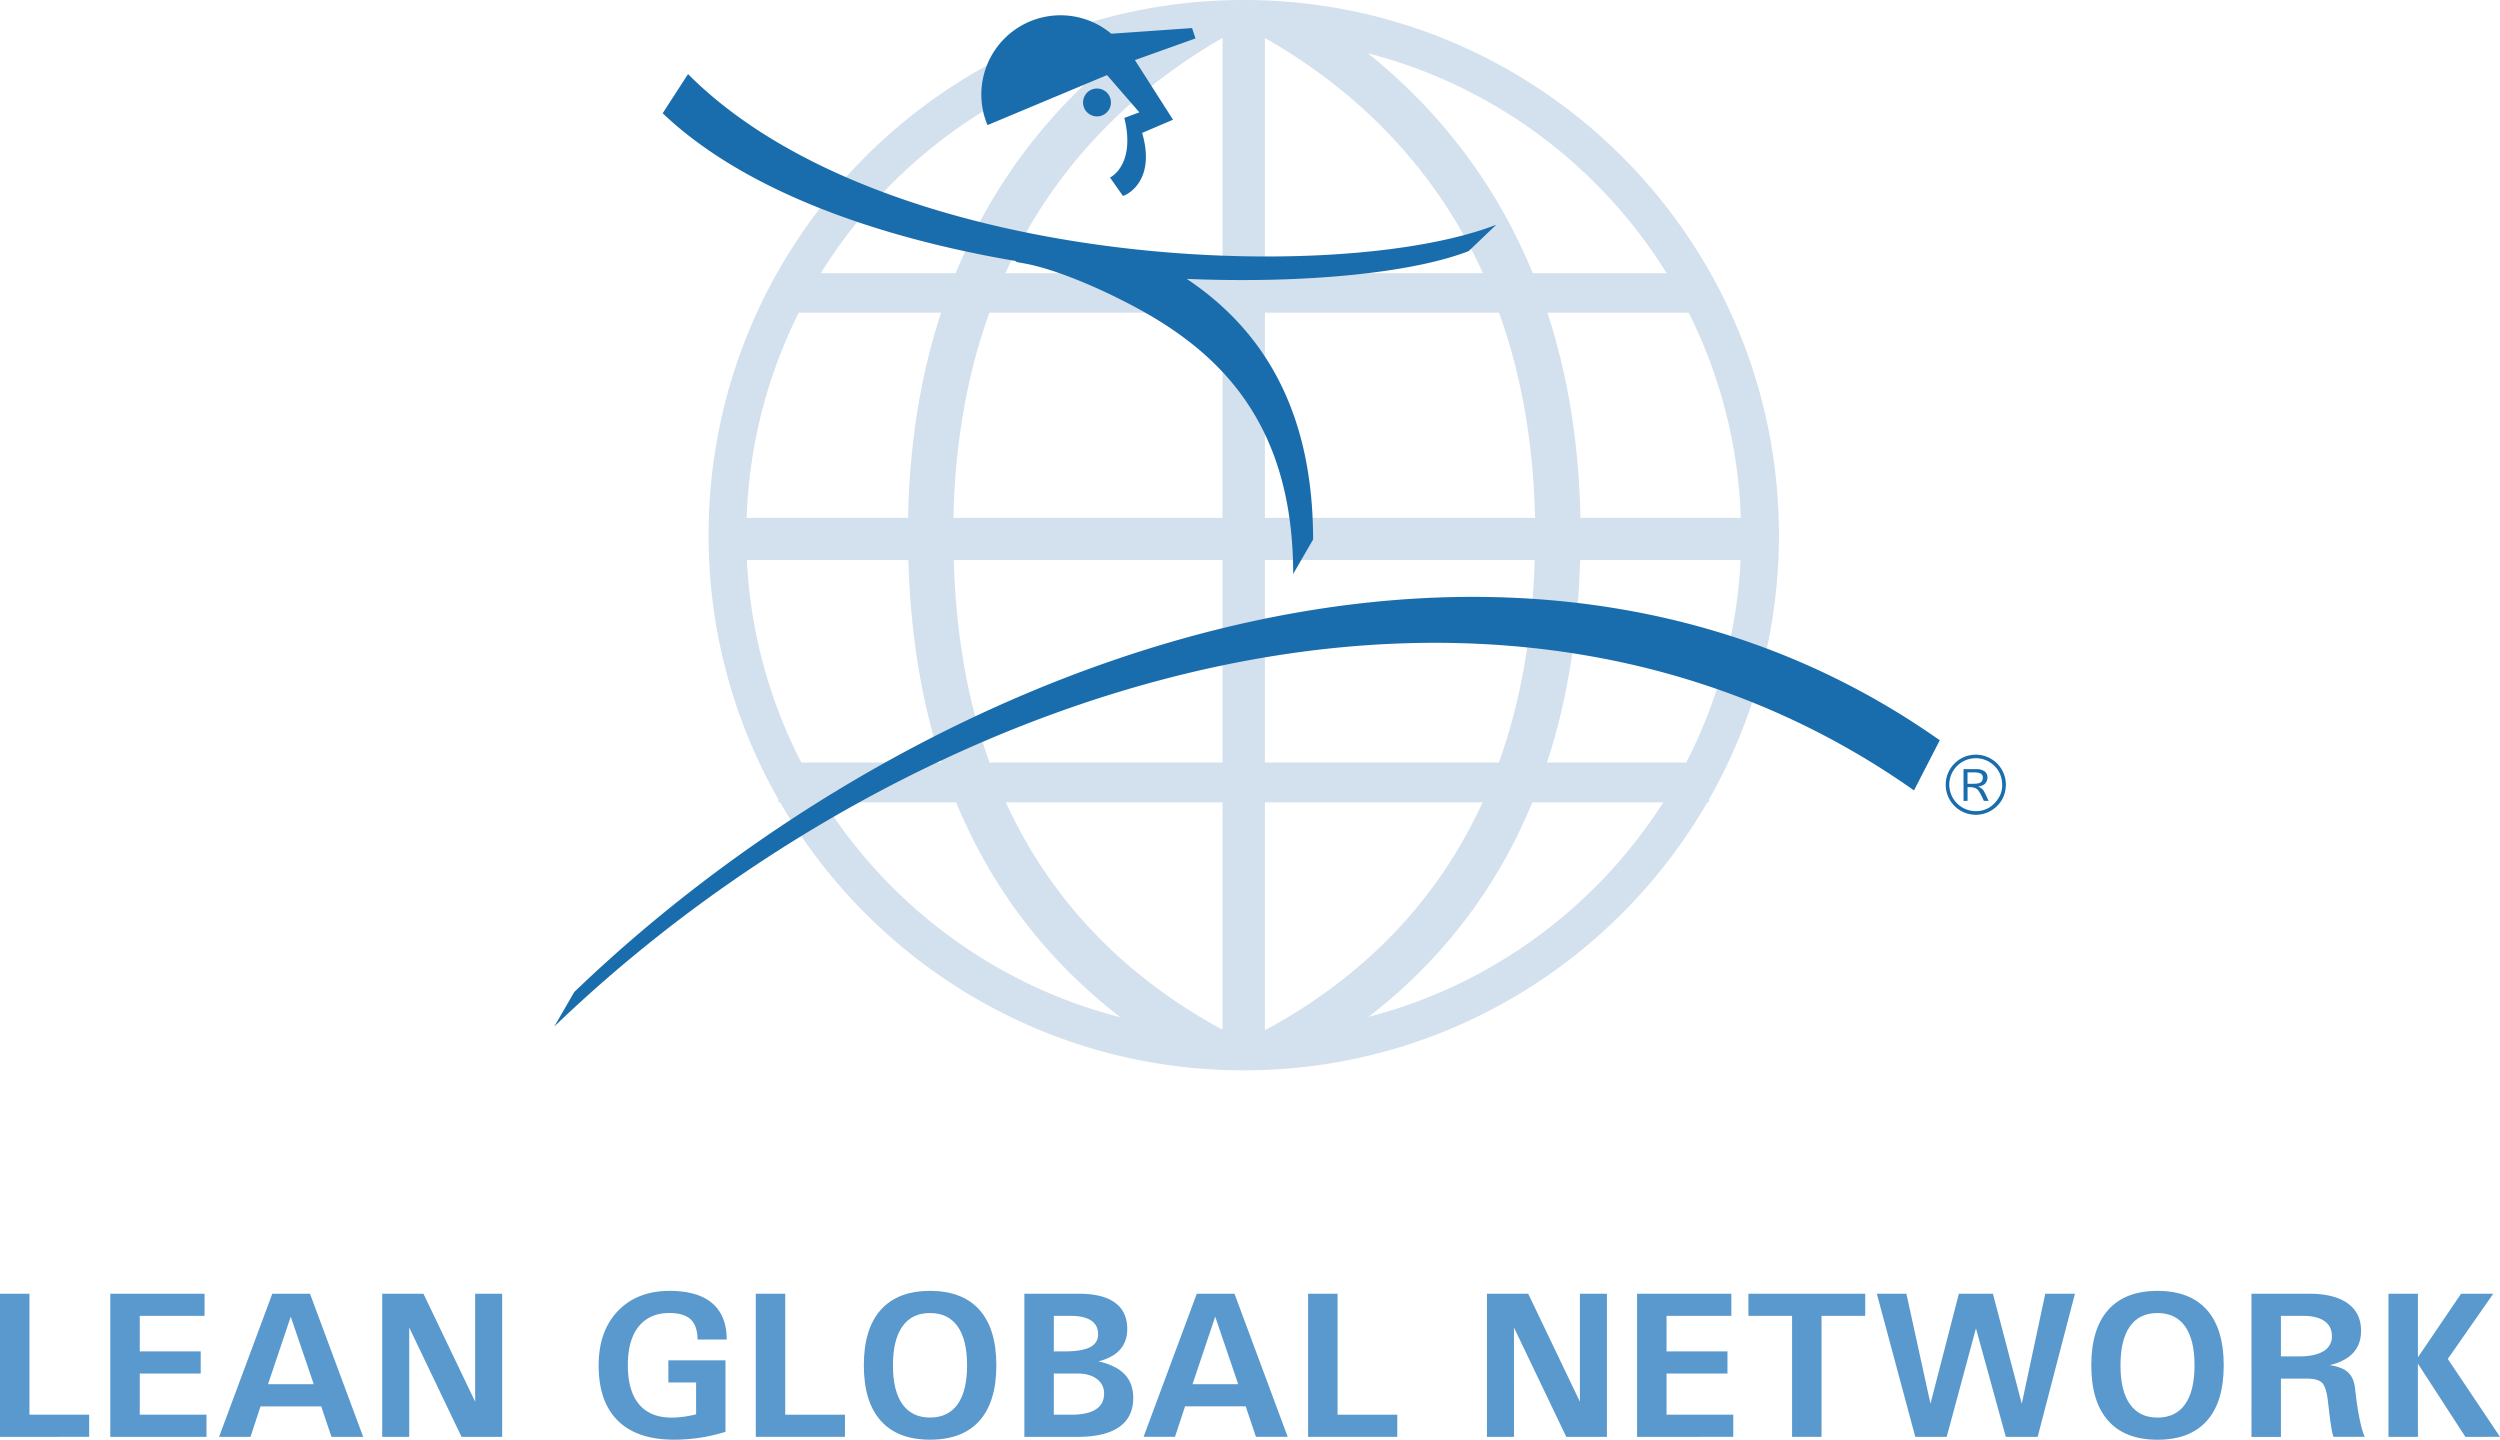 <svg xmlns="http://www.w3.org/2000/svg" viewBox="0 0 2276.2 1310.8"><defs><style>.cls-1{fill:#d3e0ee;}.cls-2{fill:#1a6dac;}.cls-3{fill:#5999ce;}</style></defs><g id="Layer_2" data-name="Layer 2"><path class="cls-1" d="M1623.43,806.57A484.83,484.83,0,0,0,1687,566.08c0-269.1-218.15-487.24-487.23-487.24S712.49,297,712.49,566.08A484.86,484.86,0,0,0,776,806.57v2.79h1.61c84.21,145.78,241.64,244,422.1,244s337.88-98.19,422.09-244h1.6Zm28.87-256.24h-146c-1.44-71.08-12.41-133-30.11-186.81h128.68A450.52,450.52,0,0,1,1652.3,550.33ZM1506,588.76h146.13a450.24,450.24,0,0,1-49.54,184.36H1475.86Q1503.19,689.71,1506,588.76Zm78.81-261.17H1462.9c-36.74-89.37-92.41-153.89-150.14-200.26C1427.19,156.73,1524.08,229.76,1584.8,327.59ZM1219,113.6l.59,0-.1.12C1289.85,153.8,1368.64,220,1417.6,327.59H1219Zm-38.59,0v214H982.73c48.78-107.39,127.22-173.73,197.35-214Zm0,249.92V550.33h-245c1.55-72,13.63-133.86,32.74-186.81Zm0,225.24V773.12H968.3q-29.71-82.39-32.58-184.36Zm0,220.6v206.92c-1.78-1-3.65-1.85-5.4-2.82-88.25-49.33-152.27-117.66-191.9-204.1ZM1219,1016.77V809.36h198.23c-39.63,86.44-103.65,154.77-191.88,204.1C1223.32,1014.61,1221.13,1015.64,1219,1016.77Zm0-243.65V588.76h245.65q-3,101.79-32.58,184.36Zm0-222.79V363.52h213.16c19.15,52.93,31.24,114.74,32.8,186.81ZM1087.21,127.22c-57.59,46.47-113.12,111.05-149.76,200.37H814.66C875.47,229.61,972.55,156.53,1087.21,127.22ZM894.42,588.76q2.76,100.88,30.12,184.36H796.89a450.25,450.25,0,0,1-49.55-184.36ZM747.16,550.33A450.53,450.53,0,0,1,794.6,363.52H924.18c-17.68,53.81-28.64,115.75-30.07,186.81Zm70.56,259H937.91Q986.24,926.65,1087.34,1005C974.51,976.17,878.72,905,817.72,809.36Zm495.8,195.27q100.7-78,149-195.27h119.24C1521,904.55,1425.75,975.59,1313.52,1004.63Z" transform="translate(-67.34 -78.84)"/><path class="cls-2" d="M1893.64,792.61q0,12.5-8.26,20.28a27,27,0,0,1-19.17,7.8A27.37,27.37,0,1,1,1880.57,770a26.16,26.16,0,0,1,9.82,10.43A26.65,26.65,0,0,1,1893.64,792.61Zm-3.34,1.29q0-11-7.27-17.87a23.81,23.81,0,0,0-16.82-6.84,24.08,24.08,0,0,0,0,48.16,22.68,22.68,0,0,0,17.22-7.31Q1890.3,802.73,1890.3,793.9Zm-35.22-14.76h12a11.94,11.94,0,0,1,7.07,1.94,6.55,6.55,0,0,1,2.73,5.71A8.28,8.28,0,0,1,1875,792q-1.87,2.37-6.68,3a10.16,10.16,0,0,1,4.59,3.12q1.45,1.9,5,9.91h-4.31q-3.48-7.9-5.64-10.2c-1.45-1.53-4-2.3-7.58-2.3h-1.61V808h-3.66Zm3.66,13.32h4.74q5.74,0,7.45-1.43a5,5,0,0,0,1.71-4.06,4,4,0,0,0-1.89-3.81q-1.89-1.08-6.7-1.08h-5.31Z" transform="translate(-67.34 -78.84)"/><path class="cls-2" d="M1061.27,160.4a12.7,12.7,0,1,0,16.58,6.83A12.71,12.71,0,0,0,1061.27,160.4Zm14-13.19,29.41,33.91-13.65,5.07c10.24,41.66-11.52,53.71-13.07,54.28l11.72,16.65c-1.73,1.36,31.52-9.44,17.55-57.27l28.13-12-34.71-54.3,55.16-19.72-3.13-9.43-73.52,5.15a72.09,72.09,0,0,0-112.72,83.2ZM1810,798.5l23.46-45.65C1447.64,480.78,913.46,671.31,590.22,982l-18.15,31.39C895.33,702.72,1424.17,526.44,1810,798.5ZM998.08,318.35c37.78,6.28,90.27,33.58,90.27,33.58,81.82,40.92,156.4,104.67,156.4,249.5l18.14-31.4c0-122.9-49.88-193.67-115-237.26,109.81,4.54,206.67-5.86,256.63-25.3l25.12-24c-143.49,55.82-558.13,41.19-735.86-137.18l-23.09,35.67c74.78,71.2,197.12,113.49,322.47,134.71C990.94,316.85,992.09,317.36,998.08,318.35Z" transform="translate(-67.34 -78.84)"/><path class="cls-3" d="M67.34,1387.05v-130.3H94.16v110.14h54.38v20.16Z" transform="translate(-67.34 -78.84)"/><path class="cls-3" d="M167.77,1387.05v-130.3h85.82v20.16h-59v32.37h55.49v20.16H194.59v37.45h60.76v20.16Z" transform="translate(-67.34 -78.84)"/><path class="cls-3" d="M315.27,1256.75h34.31L398,1387.05H369.13l-9.33-27.74H304.56l-9.13,27.74H266.81Zm-3.9,82.4H353l-21-61.68h.12Z" transform="translate(-67.34 -78.84)"/><path class="cls-3" d="M439.93,1387.05h-24.6v-130.3h37.55l47.07,98.3v-98.3h24.59v130.3h-37l-47.62-99.5Z" transform="translate(-67.34 -78.84)"/><path class="cls-3" d="M681.11,1389.64q-33.66,0-51.19-17.25T612.4,1322q0-31.17,17.47-49.48T677,1254.16q25.61,0,38.79,11.24T729,1298.46H702.47q-.19-12.68-6.34-18.4t-19.37-5.74q-18.12,0-28,12.4T639,1322q0,23.29,10.17,35.42t29.68,12.11a92,92,0,0,0,22.28-3v-29H675.87v-20.15h52v65.1A156.23,156.23,0,0,1,681.11,1389.64Z" transform="translate(-67.34 -78.84)"/><path class="cls-3" d="M755.46,1387.05v-130.3h26.81v110.14h54.38v20.16Z" transform="translate(-67.34 -78.84)"/><path class="cls-3" d="M869.25,1372.39q-15.4-17.23-15.4-50.44t15.4-50.49q15.39-17.3,44.89-17.3t45,17.3q15.35,17.3,15.35,50.49t-15.35,50.44q-15.36,17.25-45,17.25T869.25,1372.39Zm70-15q8.6-12.12,8.6-35.42t-8.6-35.47q-8.61-12.15-25.16-12.16T889,1286.48q-8.65,12.16-8.65,35.47t8.65,35.42q8.64,12.11,25.1,12.11T939.3,1357.37Z" transform="translate(-67.34 -78.84)"/><path class="cls-3" d="M1000,1256.75h49.57q21.73,0,32.92,8.14t11.19,24q0,15.83-12.85,24a46.6,46.6,0,0,1-13.51,5.45,58.11,58.11,0,0,1,17.3,6.48q14.52,8.78,14.52,26.72,0,17.57-12.81,26.54t-37.78,9H1000Zm26.82,52.53h9.62q15.81,0,23.25-3.79t7.45-11.84q0-8.24-6.34-12.48t-18.72-4.26h-15.26Zm0,57.61h16q14.7,0,22.24-4.85t7.53-14.38a15.86,15.86,0,0,0-6.51-13.23q-6.52-5-17.34-5h-21.92Z" transform="translate(-67.34 -78.84)"/><path class="cls-3" d="M1157,1256.75h34.3l48.46,130.3h-28.91l-9.33-27.74h-55.23l-9.14,27.74h-28.61Zm-3.91,82.4h41.62l-21-61.68h.11Z" transform="translate(-67.34 -78.84)"/><path class="cls-3" d="M1258.34,1387.05v-130.3h26.82v110.14h54.37v20.16Z" transform="translate(-67.34 -78.84)"/><path class="cls-3" d="M1445.79,1387.05h-24.6v-130.3h37.55l47.06,98.3v-98.3h24.6v130.3h-37l-47.62-99.5Z" transform="translate(-67.34 -78.84)"/><path class="cls-3" d="M1557.87,1387.05v-130.3h85.82v20.16h-59v32.37h55.48v20.16h-55.48v37.45h60.75v20.16Z" transform="translate(-67.34 -78.84)"/><path class="cls-3" d="M1699,1276.91h-39.77v-20.16h106.35v20.16H1725.8v110.14H1699Z" transform="translate(-67.34 -78.84)"/><path class="cls-3" d="M1811.16,1387.05l-35-130.3h26.91L1825,1356.9h0l25.85-100.15h31l26.28,100.15h0l21.4-100.15h27l-33.94,130.3h-29l-27.18-98.76-26.64,98.76h-28.48Z" transform="translate(-67.34 -78.84)"/><path class="cls-3" d="M1986.82,1372.39q-15.4-17.23-15.4-50.44t15.4-50.49q15.39-17.3,44.9-17.3t44.94,17.3Q2092,1288.76,2092,1322t-15.35,50.44q-15.35,17.25-44.94,17.25T1986.82,1372.39Zm70-15q8.6-12.12,8.6-35.42t-8.6-35.47q-8.6-12.15-25.15-12.16t-25.11,12.16Q1998,1298.65,1998,1322t8.65,35.42q8.64,12.11,25.11,12.11T2056.87,1357.37Z" transform="translate(-67.34 -78.84)"/><path class="cls-3" d="M2117.26,1256.75h52.34q22.93,0,35.18,8.7t12.26,25.06q0,16.54-13.13,25.06a46.88,46.88,0,0,1-15.63,6.19,44.13,44.13,0,0,1,12.3,3.43q9.52,4.71,10.91,17.29t3.05,22.28l.37,2q1.4,7.21,2.59,11.79a60.31,60.31,0,0,0,2.87,8.46H2191.9a44.22,44.22,0,0,1-1.71-7.12q-.8-4.53-1.9-13.13l-1.36-11.66q-1.48-13-5.24-17.06t-14.68-4h-22.94v53.08h-26.81Zm26.81,57.06h16.65q14.43,0,22.1-4.76a15.16,15.16,0,0,0,7.68-13.64q0-9-6.75-13.73t-19.33-4.77h-20.35Z" transform="translate(-67.34 -78.84)"/><path class="cls-3" d="M2268.82,1387.05H2242v-130.3h26.81v57.89h0l39.27-57.89h29.32L2296,1316.12l47.53,70.93H2312l-43.24-66.67h0Z" transform="translate(-67.34 -78.84)"/></g></svg>